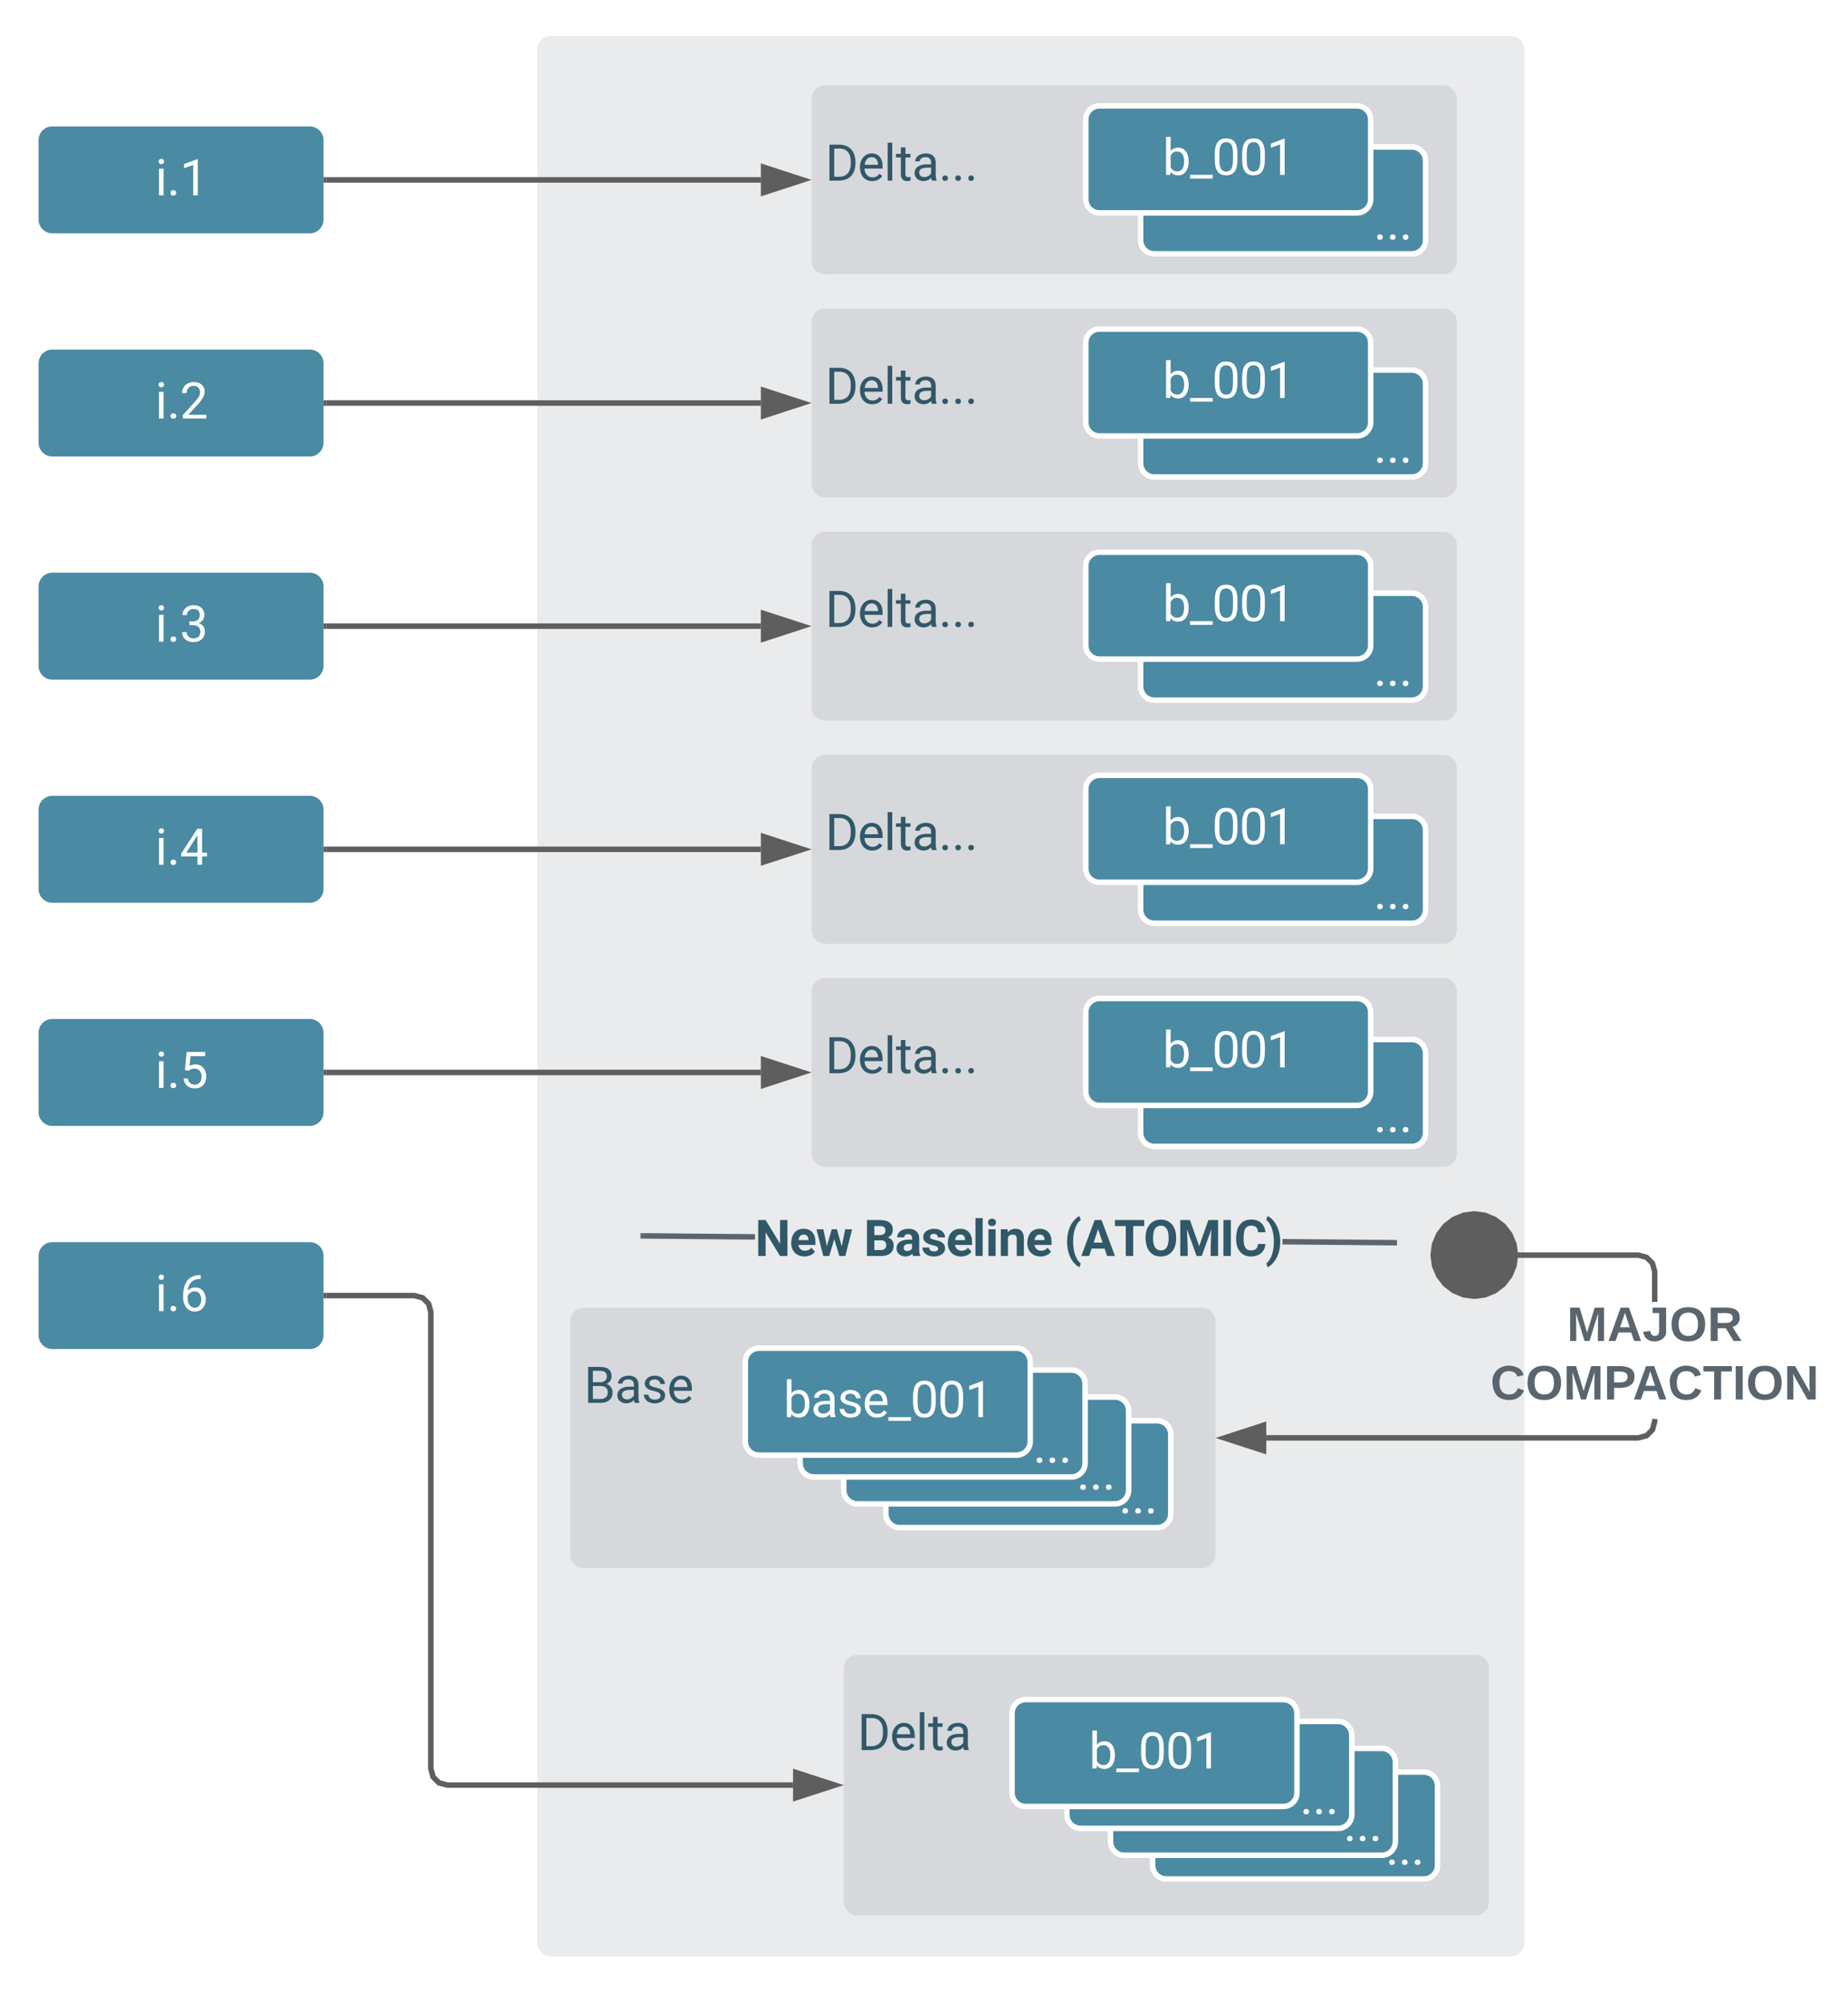 <svg xmlns="http://www.w3.org/2000/svg" xmlns:xlink="http://www.w3.org/1999/xlink" xmlns:lucid="lucid" width="674" height="730"><g transform="translate(736 0)" lucid:page-tab-id="0_0"><path d="M-736 0H800v1136H-736z" fill="#fff"/><path d="M-721.93 51.08c0-2.76 2.24-5 5-5H-623c2.75 0 5 2.24 5 5v28.97c0 2.76-2.25 5-5 5h-93.93c-2.76 0-5-2.24-5-5z" stroke="#000" stroke-opacity="0" stroke-width="2" fill="#4b8aa3"/><use xlink:href="#a" transform="matrix(1,0,0,1,-716.928,51.082) translate(37.512 20.118)"/><path d="M-721.93 132.42c0-2.77 2.24-5 5-5H-623c2.75 0 5 2.23 5 5v28.96c0 2.77-2.25 5-5 5h-93.93c-2.76 0-5-2.23-5-5z" stroke="#000" stroke-opacity="0" stroke-width="2" fill="#4b8aa3"/><use xlink:href="#b" transform="matrix(1,0,0,1,-716.928,132.416) translate(37.512 20.118)"/><path d="M-721.93 213.75c0-2.76 2.24-5 5-5H-623c2.75 0 5 2.24 5 5v28.97c0 2.76-2.25 5-5 5h-93.93c-2.76 0-5-2.24-5-5z" stroke="#000" stroke-opacity="0" stroke-width="2" fill="#4b8aa3"/><use xlink:href="#c" transform="matrix(1,0,0,1,-716.928,213.749) translate(37.512 20.118)"/><path d="M-721.93 295.08c0-2.76 2.24-5 5-5H-623c2.75 0 5 2.24 5 5v28.97c0 2.76-2.25 5-5 5h-93.93c-2.76 0-5-2.24-5-5z" stroke="#000" stroke-opacity="0" stroke-width="2" fill="#4b8aa3"/><use xlink:href="#d" transform="matrix(1,0,0,1,-716.928,295.082) translate(37.512 20.118)"/><path d="M-721.93 376.42c0-2.77 2.24-5 5-5H-623c2.75 0 5 2.23 5 5v28.96c0 2.77-2.25 5-5 5h-93.93c-2.76 0-5-2.23-5-5z" stroke="#000" stroke-opacity="0" stroke-width="2" fill="#4b8aa3"/><use xlink:href="#e" transform="matrix(1,0,0,1,-716.928,376.416) translate(37.512 20.118)"/><path d="M-721.93 457.75c0-2.76 2.24-5 5-5H-623c2.75 0 5 2.24 5 5v28.97c0 2.76-2.25 5-5 5h-93.93c-2.76 0-5-2.24-5-5z" stroke="#000" stroke-opacity="0" stroke-width="2" fill="#4b8aa3"/><use xlink:href="#f" transform="matrix(1,0,0,1,-716.928,457.749) translate(37.512 20.118)"/><path d="M-540 18.2c0-2.77 2.24-5 5-5h350c2.76 0 5 2.23 5 5v689.9c0 2.76-2.24 5-5 5h-350c-2.76 0-5-2.24-5-5z" stroke="#000" stroke-opacity="0" stroke-width="2" fill="#eaebec"/><path d="M-440 36.13c0-2.76 2.24-5 5-5h225.36c2.76 0 5 2.24 5 5V95c0 2.76-2.24 5-5 5H-435c-2.76 0-5-2.24-5-5z" stroke="#000" stroke-opacity="0" stroke-width="2" fill="#d6d8db"/><use xlink:href="#g" transform="matrix(1,0,0,1,-435,36.134) translate(0 29.699)"/><path d="M-320 58.56c0-2.76 2.24-5 5-5h93.92c2.76 0 5 2.24 5 5v28.97c0 2.76-2.24 5-5 5H-315c-2.76 0-5-2.24-5-5z" stroke="#fff" stroke-width="2" fill="#4b8aa3"/><use xlink:href="#h" transform="matrix(1,0,0,1,-315,58.557) translate(79.964 28.766)"/><path d="M-340 43.6c0-2.75 2.24-5 5-5h93.92c2.76 0 5 2.25 5 5V72.6c0 2.76-2.24 5-5 5H-335c-2.76 0-5-2.24-5-5z" stroke="#fff" stroke-width="2" fill="#4b8aa3"/><use xlink:href="#i" transform="matrix(1,0,0,1,-335,43.608) translate(23.029 20.118)"/><path d="M-440 117.47c0-2.76 2.24-5 5-5h225.36c2.76 0 5 2.24 5 5v58.86c0 2.76-2.24 5-5 5H-435c-2.76 0-5-2.24-5-5z" stroke="#000" stroke-opacity="0" stroke-width="2" fill="#d6d8db"/><use xlink:href="#g" transform="matrix(1,0,0,1,-435,117.467) translate(0 29.699)"/><path d="M-320 139.9c0-2.77 2.24-5 5-5h93.92c2.76 0 5 2.23 5 5v28.96c0 2.76-2.24 5-5 5H-315c-2.76 0-5-2.24-5-5z" stroke="#fff" stroke-width="2" fill="#4b8aa3"/><use xlink:href="#h" transform="matrix(1,0,0,1,-315,139.89) translate(79.964 28.766)"/><path d="M-340 124.94c0-2.76 2.24-5 5-5h93.92c2.76 0 5 2.24 5 5v28.97c0 2.77-2.24 5-5 5H-335c-2.76 0-5-2.23-5-5z" stroke="#fff" stroke-width="2" fill="#4b8aa3"/><use xlink:href="#i" transform="matrix(1,0,0,1,-335,124.942) translate(23.029 20.118)"/><path d="M-440 198.8c0-2.76 2.24-5 5-5h225.36c2.76 0 5 2.24 5 5v58.87c0 2.76-2.24 5-5 5H-435c-2.76 0-5-2.24-5-5z" stroke="#000" stroke-opacity="0" stroke-width="2" fill="#d6d8db"/><use xlink:href="#g" transform="matrix(1,0,0,1,-435,198.801) translate(0 29.699)"/><path d="M-320 221.22c0-2.76 2.24-5 5-5h93.92c2.76 0 5 2.24 5 5v28.97c0 2.75-2.24 5-5 5H-315c-2.76 0-5-2.25-5-5z" stroke="#fff" stroke-width="2" fill="#4b8aa3"/><use xlink:href="#h" transform="matrix(1,0,0,1,-315,221.223) translate(79.964 28.766)"/><path d="M-340 206.27c0-2.76 2.24-5 5-5h93.92c2.76 0 5 2.24 5 5v28.97c0 2.77-2.24 5-5 5H-335c-2.76 0-5-2.23-5-5z" stroke="#fff" stroke-width="2" fill="#4b8aa3"/><use xlink:href="#i" transform="matrix(1,0,0,1,-335,206.275) translate(23.029 20.118)"/><path d="M-440 280.13c0-2.76 2.24-5 5-5h225.36c2.76 0 5 2.24 5 5V339c0 2.76-2.24 5-5 5H-435c-2.76 0-5-2.24-5-5z" stroke="#000" stroke-opacity="0" stroke-width="2" fill="#d6d8db"/><use xlink:href="#g" transform="matrix(1,0,0,1,-435,280.134) translate(0 29.699)"/><path d="M-320 302.56c0-2.76 2.24-5 5-5h93.92c2.76 0 5 2.24 5 5v28.97c0 2.76-2.24 5-5 5H-315c-2.76 0-5-2.24-5-5z" stroke="#fff" stroke-width="2" fill="#4b8aa3"/><use xlink:href="#h" transform="matrix(1,0,0,1,-315,302.557) translate(79.964 28.766)"/><path d="M-340 287.6c0-2.75 2.24-5 5-5h93.92c2.76 0 5 2.25 5 5v28.98c0 2.76-2.24 5-5 5H-335c-2.76 0-5-2.24-5-5z" stroke="#fff" stroke-width="2" fill="#4b8aa3"/><use xlink:href="#i" transform="matrix(1,0,0,1,-335,287.608) translate(23.029 20.118)"/><path d="M-440 361.47c0-2.76 2.24-5 5-5h225.36c2.76 0 5 2.24 5 5v58.86c0 2.76-2.24 5-5 5H-435c-2.76 0-5-2.24-5-5z" stroke="#000" stroke-opacity="0" stroke-width="2" fill="#d6d8db"/><use xlink:href="#g" transform="matrix(1,0,0,1,-435,361.467) translate(0 29.699)"/><path d="M-320 383.9c0-2.77 2.24-5 5-5h93.92c2.76 0 5 2.23 5 5v28.96c0 2.76-2.24 5-5 5H-315c-2.76 0-5-2.24-5-5z" stroke="#fff" stroke-width="2" fill="#4b8aa3"/><use xlink:href="#h" transform="matrix(1,0,0,1,-315,383.89) translate(79.964 28.766)"/><path d="M-340 368.94c0-2.76 2.24-5 5-5h93.92c2.76 0 5 2.24 5 5v28.97c0 2.77-2.24 5-5 5H-335c-2.76 0-5-2.23-5-5z" stroke="#fff" stroke-width="2" fill="#4b8aa3"/><use xlink:href="#i" transform="matrix(1,0,0,1,-335,368.942) translate(23.029 20.118)"/><path d="M-227.5 451.96v2l-40.77-.37v-2m-192.36-1.75v2l-40.78-.37v-2" fill="#5a656d"/><path d="M-501.37 449.48l-.02 2h-1v-2M-226.5 451.97v2h-1.03l.02-2" fill="#5a656d"/><use xlink:href="#j" transform="matrix(1,0,0,1,-460.631,441.306) translate(0 16.493)"/><use xlink:href="#k" transform="matrix(1,0,0,1,-460.631,441.306) translate(39.653 16.493)"/><use xlink:href="#l" transform="matrix(1,0,0,1,-460.631,441.306) translate(112.7 16.493)"/><path d="M-528.02 481.63c0-2.76 2.24-5 5-5h225.36c2.76 0 5 2.24 5 5v84.96c0 2.75-2.24 5-5 5h-225.36c-2.76 0-5-2.25-5-5z" stroke="#000" stroke-opacity="0" stroke-width="2" fill="#d6d8db"/><use xlink:href="#m" transform="matrix(1,0,0,1,-523.021,481.632) translate(0 29.699)"/><path d="M-428.27 608.2c0-2.78 2.24-5 5-5h225.36c2.75 0 5 2.22 5 5v84.94c0 2.76-2.25 5-5 5h-225.37c-2.76 0-5-2.24-5-5z" stroke="#000" stroke-opacity="0" stroke-width="2" fill="#d6d8db"/><use xlink:href="#n" transform="matrix(1,0,0,1,-423.273,608.186) translate(0 29.699)"/><path d="M-315.62 650.9c0-2.75 2.23-5 5-5h93.9c2.78 0 5 2.25 5 5v28.98c0 2.76-2.22 5-5 5h-93.9c-2.77 0-5-2.24-5-5z" stroke="#fff" stroke-width="2" fill="#4b8aa3"/><use xlink:href="#h" transform="matrix(1,0,0,1,-310.624,650.91) translate(79.964 28.766)"/><path d="M-331 642.26c0-2.76 2.24-5 5-5h93.92c2.77 0 5 2.24 5 5v28.97c0 2.76-2.23 5-5 5h-93.9c-2.78 0-5-2.24-5-5z" stroke="#fff" stroke-width="2" fill="#4b8aa3"/><use xlink:href="#h" transform="matrix(1,0,0,1,-325.994,642.261) translate(79.964 28.766)"/><path d="M-346.9 632.45c0-2.76 2.25-5 5-5h93.93c2.76 0 5 2.24 5 5v28.97c0 2.77-2.24 5-5 5h-93.92c-2.75 0-5-2.23-5-5z" stroke="#fff" stroke-width="2" fill="#4b8aa3"/><use xlink:href="#h" transform="matrix(1,0,0,1,-341.89,632.455) translate(79.964 28.766)"/><path d="M-366.9 624.48c0-2.76 2.25-5 5-5h93.93c2.76 0 5 2.24 5 5v28.97c0 2.76-2.24 5-5 5h-93.92c-2.75 0-5-2.24-5-5z" stroke="#fff" stroke-width="2" fill="#4b8aa3"/><use xlink:href="#i" transform="matrix(1,0,0,1,-361.89,624.481) translate(23.029 20.118)"/><path d="M-412.9 522.84c0-2.76 2.24-5 5-5h93.9c2.78 0 5 2.24 5 5v28.97c0 2.77-2.22 5-5 5h-93.9c-2.76 0-5-2.23-5-5z" stroke="#fff" stroke-width="2" fill="#4b8aa3"/><use xlink:href="#h" transform="matrix(1,0,0,1,-407.903,522.839) translate(79.964 28.766)"/><path d="M-428.27 514.2c0-2.77 2.24-5 5-5h93.9c2.78 0 5 2.23 5 5v28.96c0 2.76-2.22 5-5 5h-93.9c-2.76 0-5-2.24-5-5z" stroke="#fff" stroke-width="2" fill="#4b8aa3"/><use xlink:href="#h" transform="matrix(1,0,0,1,-423.273,514.19) translate(79.964 28.766)"/><path d="M-444.17 504.38c0-2.76 2.24-5 5-5h93.92c2.76 0 5 2.24 5 5v28.97c0 2.76-2.24 5-5 5h-93.92c-2.76 0-5-2.24-5-5z" stroke="#fff" stroke-width="2" fill="#4b8aa3"/><use xlink:href="#h" transform="matrix(1,0,0,1,-439.17,504.384) translate(79.964 28.766)"/><path d="M-464.17 496.4c0-2.75 2.24-5 5-5h93.92c2.76 0 5 2.25 5 5v28.98c0 2.76-2.24 5-5 5h-93.92c-2.76 0-5-2.24-5-5z" stroke="#fff" stroke-width="2" fill="#4b8aa3"/><use xlink:href="#o" transform="matrix(1,0,0,1,-459.17,496.41) translate(8.901 20.118)"/><path d="M-617 65.57h158.5" stroke="#5e5e5e" stroke-width="2" fill="none"/><path d="M-616.98 66.57H-618v-2h1.02" fill="#5e5e5e"/><path d="M-443.24 65.57l-14.26 4.63v-9.27z" stroke="#5e5e5e" stroke-width="2" fill="#5e5e5e"/><path d="M-617 146.9h158.5" stroke="#5e5e5e" stroke-width="2" fill="none"/><path d="M-616.98 147.9H-618v-2h1.02" fill="#5e5e5e"/><path d="M-443.24 146.9l-14.26 4.64v-9.27z" stroke="#5e5e5e" stroke-width="2" fill="#5e5e5e"/><path d="M-617 228.23h158.5" stroke="#5e5e5e" stroke-width="2" fill="none"/><path d="M-616.98 229.23H-618v-2h1.02" fill="#5e5e5e"/><path d="M-443.24 228.23l-14.26 4.64v-9.27z" stroke="#5e5e5e" stroke-width="2" fill="#5e5e5e"/><path d="M-617 309.57h158.5" stroke="#5e5e5e" stroke-width="2" fill="none"/><path d="M-616.98 310.57H-618v-2h1.02" fill="#5e5e5e"/><path d="M-443.24 309.57l-14.26 4.63v-9.27z" stroke="#5e5e5e" stroke-width="2" fill="#5e5e5e"/><path d="M-617 390.9h158.5" stroke="#5e5e5e" stroke-width="2" fill="none"/><path d="M-616.98 391.9H-618v-2h1.02" fill="#5e5e5e"/><path d="M-443.24 390.9l-14.26 4.64v-9.27z" stroke="#5e5e5e" stroke-width="2" fill="#5e5e5e"/><path d="M-581.32 472.16l2.53 2.53.93 3.4v166.43l.72 2.64 1.77 1.78 2.65.7h125.96v2H-573l-3.4-.9-2.54-2.54-.93-3.4V478.37l-.7-2.65-1.8-1.77-2.63-.72h-32v-2h32.27" fill="#5e5e5e"/><path d="M-616.98 473.23H-618v-2h1.02M-431.5 650.66l-14.27 4.64v-9.27z" fill="#5e5e5e"/><path d="M-428.27 650.66l-18.5 6v-12m2 9.26l10.02-3.26-10.02-3.26M-131.5 518.24l-.92 3.42-2.53 2.53-3.4.9h-135.8v-2h135.52l2.65-.7 1.77-1.78.7-2.64v-.77h2m-3.45-59.8l2.53 2.52.93 3.42v11.2h-2V463.6l-.7-2.64-1.78-1.78-2.65-.7h-45v-2h45.27M-275.16 528.74l-14.26-4.63 14.26-4.63z" fill="#5e5e5e"/><path d="M-274.16 530.12l-18.5-6 18.5-6.02m-12.03 6l10.04 3.27v-6.52M-194.42 442.98l3.6 1.5 3.12 2.38 2.4 3.12 1.48 3.6.5 3.9-.5 3.88-1.5 3.6-2.38 3.12-3.12 2.4-3.6 1.48-3.9.5-3.88-.5-3.6-1.5-3.12-2.38-2.4-3.12-1.48-3.6-.5-3.9.5-3.88 1.5-3.6 2.38-3.12 3.12-2.4 3.6-1.48 3.9-.5z" fill="#5e5e5e"/><path d="M-194.16 442l3.84 1.6 3.33 2.55 2.56 3.33 1.6 3.84.54 4.15-.55 4.15-1.6 3.84-2.54 3.33-3.32 2.54-3.84 1.6-4.15.54-4.16-.55-3.84-1.6-3.33-2.54-2.55-3.34-1.6-3.84-.54-4.15.55-4.15 1.6-3.84 2.54-3.33 3.33-2.55 3.84-1.6 4.15-.54m-3.64 2.5l-3.35 1.38-2.9 2.24-2.24 2.9-1.4 3.36-.46 3.63.47 3.63 1.4 3.35 2.23 2.9 2.9 2.25 3.36 1.38 3.63.48 3.62-.48 3.36-1.38 2.9-2.24 2.24-2.9 1.4-3.36.46-3.63-.47-3.63-1.38-3.36-2.24-2.9-2.9-2.24-3.36-1.4-3.63-.46" fill="#5e5e5e"/><g><use xlink:href="#p" transform="matrix(1,0,0,1,-192.419,474.54) translate(27.906 14.222)"/><use xlink:href="#q" transform="matrix(1,0,0,1,-192.419,474.54) translate(0.005 35.556)"/></g><defs><path fill="#fff" d="M341 0H156v-1082h185V0zm-91-1264c-68 0-108-42-109-105 0-62 41-107 109-107s110 44 110 107-42 105-110 105" id="r"/><path fill="#fff" d="M258 11c-71 0-114-43-114-108 0-67 42-112 114-112s116 45 116 112c-1 65-45 108-116 108" id="s"/><path fill="#fff" d="M729 0H543v-1233l-373 137v-168l530-199h29V0" id="t"/><g id="a"><use transform="matrix(0.009,0,0,0.009,0,0)" xlink:href="#r"/><use transform="matrix(0.009,0,0,0.009,4.314,0)" xlink:href="#s"/><use transform="matrix(0.009,0,0,0.009,8.993,0)" xlink:href="#t"/></g><path fill="#fff" d="M569-1476c255 0 440 146 439 390 0 143-91 314-274 512L344-151h731V0H121v-133l504-560c75-85 125-155 155-207 105-184 6-424-211-424-183 0-293 113-291 297H93c-3-270 199-449 476-449" id="u"/><g id="b"><use transform="matrix(0.009,0,0,0.009,0,0)" xlink:href="#r"/><use transform="matrix(0.009,0,0,0.009,4.314,0)" xlink:href="#s"/><use transform="matrix(0.009,0,0,0.009,8.993,0)" xlink:href="#u"/></g><path fill="#fff" d="M832-402c-1-179-119-264-303-265H390v-151h139c164 0 281-91 281-250 0-171-85-256-255-256-154 0-265 99-263 250H107c-4-235 205-402 448-402 266 0 444 150 440 412-2 148-109 272-229 317 147 45 249 158 251 341 3 262-197 426-461 426C299 20 91-135 94-384h186c-2 156 116 253 276 253 176 0 277-96 276-271" id="v"/><g id="c"><use transform="matrix(0.009,0,0,0.009,0,0)" xlink:href="#r"/><use transform="matrix(0.009,0,0,0.009,4.314,0)" xlink:href="#s"/><use transform="matrix(0.009,0,0,0.009,8.993,0)" xlink:href="#v"/></g><path fill="#fff" d="M902-489h202v151H902V0H716v-338H53v-109l652-1009h197v967zm-639 0h453v-714l-22 40" id="w"/><g id="d"><use transform="matrix(0.009,0,0,0.009,0,0)" xlink:href="#r"/><use transform="matrix(0.009,0,0,0.009,4.314,0)" xlink:href="#s"/><use transform="matrix(0.009,0,0,0.009,8.993,0)" xlink:href="#w"/></g><path fill="#fff" d="M884-462c0-185-111-323-291-323-113 0-183 39-239 93l-148-38 74-726h746v171H437l-44 397c71-42 152-63 243-63 273-2 433 205 433 487 0 293-170 484-461 484-260 0-436-159-454-403h175c20 156 111 252 279 252 182 0 276-140 276-331" id="x"/><g id="e"><use transform="matrix(0.009,0,0,0.009,0,0)" xlink:href="#r"/><use transform="matrix(0.009,0,0,0.009,4.314,0)" xlink:href="#s"/><use transform="matrix(0.009,0,0,0.009,8.993,0)" xlink:href="#x"/></g><path fill="#fff" d="M132-554c0-555 187-908 715-903v157c-320-8-501 179-526 477 77-88 181-132 314-132 259 0 417 214 417 480 0 286-172 495-451 495-293 0-469-266-469-574zm737 88c0-181-95-335-265-335-133 0-252 96-286 200v68c-6 207 101 397 283 400 175 3 268-150 268-333" id="y"/><g id="f"><use transform="matrix(0.009,0,0,0.009,0,0)" xlink:href="#r"/><use transform="matrix(0.009,0,0,0.009,4.314,0)" xlink:href="#s"/><use transform="matrix(0.009,0,0,0.009,8.993,0)" xlink:href="#y"/></g><path fill="#305868" d="M1222-777c17 480-206 763-650 777H169v-1456h411c408 9 627 269 642 679zm-190 4c3-312-149-522-447-525H361v1141h202c308 0 473-209 469-531v-85" id="z"/><path fill="#305868" d="M599-131c141 0 220-65 285-146l113 88C906-50 770 20 589 20 281 21 93-214 93-545c0-223 93-397 233-485 74-48 154-72 240-72 300 2 449 218 445 537v77H278c0 197 129 357 321 357zm227-509c-3-180-88-310-260-310-170 0-264 140-282 310h542" id="A"/><path fill="#305868" d="M341 0H156v-1536h185V0" id="B"/><path fill="#305868" d="M456 20C285 20 205-92 206-268v-671H9v-143h197v-262h185v262h202v143H391v671c-9 125 92 149 207 118V0c-49 13-96 20-142 20" id="C"/><path fill="#305868" d="M561-1102c238-4 403 126 403 351v498c0 99 13 178 38 237V0H808c-11-21-19-59-26-114C696-25 593 20 474 20c-199 0-368-130-365-320 4-251 214-359 490-356h180v-85c-1-135-86-212-229-212-115 0-232 67-233 171H131c20-205 206-316 430-320zM294-326c0 117 90 185 207 185 122 0 239-75 278-162v-222H634c-227 0-340 66-340 199" id="D"/><path fill="#305868" d="M258 11c-71 0-114-43-114-108 0-67 42-112 114-112s116 45 116 112c-1 65-45 108-116 108" id="E"/><g id="g"><use transform="matrix(0.009,0,0,0.009,0,0)" xlink:href="#z"/><use transform="matrix(0.009,0,0,0.009,11.804,0)" xlink:href="#A"/><use transform="matrix(0.009,0,0,0.009,21.34,0)" xlink:href="#B"/><use transform="matrix(0.009,0,0,0.009,25.708,0)" xlink:href="#C"/><use transform="matrix(0.009,0,0,0.009,31.588,0)" xlink:href="#D"/><use transform="matrix(0.009,0,0,0.009,41.379,0)" xlink:href="#E"/><use transform="matrix(0.009,0,0,0.009,46.116,0)" xlink:href="#E"/><use transform="matrix(0.009,0,0,0.009,50.854,0)" xlink:href="#E"/></g><g id="h"><use transform="matrix(0.009,0,0,0.009,0,0)" xlink:href="#s"/><use transform="matrix(0.009,0,0,0.009,4.679,0)" xlink:href="#s"/><use transform="matrix(0.009,0,0,0.009,9.358,0)" xlink:href="#s"/></g><path fill="#fff" d="M634-1102c292 0 422 254 422 573 0 298-143 547-420 549-137 0-242-48-317-145L310 0H140v-1536h185v573c75-93 178-139 309-139zm-44 965c207 0 281-175 281-413 0-224-79-395-283-395-122 0-210 57-263 170v468c57 113 145 170 265 170" id="F"/><path fill="#fff" d="M920 151H4V0h916v151" id="G"/><path fill="#fff" d="M574-1476c351 0 454 237 460 615v240c0 217-37 378-111 483S733 20 576 20c-346 0-454-246-461-616v-247c0-214 37-373 111-477s190-156 348-156zm275 905c0-337 59-752-275-753-95 0-160 38-207 107-80 118-66 409-67 625 0 157 22 273 68 348s115 113 208 113c91 0 160-35 204-106s69-182 69-334" id="H"/><g id="i"><use transform="matrix(0.009,0,0,0.009,0,0)" xlink:href="#F"/><use transform="matrix(0.009,0,0,0.009,9.974,0)" xlink:href="#G"/><use transform="matrix(0.009,0,0,0.009,17.995,0)" xlink:href="#H"/><use transform="matrix(0.009,0,0,0.009,27.977,0)" xlink:href="#H"/><use transform="matrix(0.009,0,0,0.009,37.96,0)" xlink:href="#t"/></g><path fill="#305868" d="M1314 0h-300L430-958V0H130v-1456h300l585 960v-960h299V0" id="I"/><path fill="#305868" d="M1031-175C952-60 797 20 609 20 287 20 60-206 72-543c12-330 180-559 505-559 309 0 482 214 477 537v118H365c15 134 115 234 263 234 111 0 198-40 261-121zM770-644c5-139-62-226-194-224-130 1-191 97-208 224h402" id="J"/><path fill="#305868" d="M1052-393l142-689h279L1197 0H955L750-681 545 0H304L28-1082h279l141 688 198-688h209" id="K"/><g id="j"><use transform="matrix(0.009,0,0,0.009,0,0)" xlink:href="#I"/><use transform="matrix(0.009,0,0,0.009,12.552,0)" xlink:href="#J"/><use transform="matrix(0.009,0,0,0.009,22.161,0)" xlink:href="#K"/></g><path fill="#305868" d="M1212-428C1211-131 1004 0 696 0H130v-1456h510c318-1 539 108 539 399 0 155-89 264-208 308 141 33 242 151 241 321zM687-241c132 2 225-65 225-190 0-133-69-203-207-203H430v393h257zm192-786c0-145-86-186-239-186H430v367h222c151-3 227-63 227-181" id="L"/><path fill="#305868" d="M552-1102c254-4 435 134 435 383v469c1 103 15 180 43 233V0H738c-13-26-23-58-29-97C639-19 548 20 436 20 238 20 64-113 68-304c5-258 212-357 496-357h133c11-137-29-227-160-227-90 0-156 45-156 131H92c15-231 213-342 460-345zM357-325c0 76 61 124 142 124 88 0 168-45 198-105v-186H589c-152 2-232 51-232 167" id="M"/><path fill="#305868" d="M529-185c94 0 168-33 168-114 0-35-18-63-53-83s-91-39-168-55C219-491 90-600 90-765c0-208 203-337 432-337 246 0 451 124 453 349H686c-2-91-62-143-165-143-86 0-151 41-153 117 0 32 16 57 46 77 63 43 257 69 335 100 151 60 229 153 229 291C978-13 554 93 282-28 162-81 60-190 56-344h274c5 106 86 159 199 159" id="N"/><path fill="#305868" d="M416 0H126v-1536h290V0" id="O"/><path fill="#305868" d="M416 0H126v-1082h290V0zM271-1212c-92 0-162-61-162-150s68-149 162-149c93 0 162 60 162 149s-70 150-162 150" id="P"/><path fill="#305868" d="M750-692c-1-124-48-174-173-175-81 0-142 35-183 104V0H105v-1082h272l9 125c77-97 181-145 311-145 244 0 342 151 342 403V0H750v-692" id="Q"/><g id="k"><use transform="matrix(0.009,0,0,0.009,0,0)" xlink:href="#L"/><use transform="matrix(0.009,0,0,0.009,11.345,0)" xlink:href="#M"/><use transform="matrix(0.009,0,0,0.009,20.877,0)" xlink:href="#N"/><use transform="matrix(0.009,0,0,0.009,30.017,0)" xlink:href="#J"/><use transform="matrix(0.009,0,0,0.009,39.627,0)" xlink:href="#O"/><use transform="matrix(0.009,0,0,0.009,44.34,0)" xlink:href="#P"/><use transform="matrix(0.009,0,0,0.009,49.054,0)" xlink:href="#Q"/><use transform="matrix(0.009,0,0,0.009,59.01,0)" xlink:href="#J"/></g><path fill="#305868" d="M369-598c0 393 97 738 310 900l-56 153c-200-92-361-334-433-572-84-277-87-628-5-911 71-244 234-495 438-588l56 156c-205 153-310 488-310 862" id="R"/><path fill="#305868" d="M952-300H426L326 0H7l542-1456h278L1372 0h-319zM507-543h364l-183-545" id="S"/><path fill="#305868" d="M1226-1213H780V0H480v-1213H40v-243h1186v243" id="T"/><path fill="#305868" d="M1248-1138c106 220 104 603 2 820-91 195-274 338-542 338C281 20 86-300 86-759c0-291 115-515 296-629 182-114 467-115 648 0 94 60 166 141 218 250zM940-344c111-153 110-617 0-765-57-77-133-119-234-119s-177 41-233 118c-64 88-83 240-83 415 0 149 27 264 82 346s133 123 236 123c101 0 176-40 232-118" id="U"/><path fill="#305868" d="M522-1456L896-400l372-1056h394V0h-301c-7-379 15-728 30-1085L998 0H792L400-1084c15 357 37 705 30 1084H130v-1456h392" id="V"/><path fill="#305868" d="M449 0H149v-1456h300V0" id="W"/><path fill="#305868" d="M687-225c189-1 272-84 286-260h300c-19 311-251 505-586 505C296 20 86-277 86-686c0-466 174-782 605-790 340-6 557 198 584 514H975c-15-183-92-268-284-268-100 0-173 38-225 108-63 84-76 264-76 443 0 157 24 272 72 345s122 109 225 109" id="X"/><path fill="#305868" d="M349-541c6-400-96-755-309-922l56-153c203 91 368 336 444 575 89 280 91 621 4 907-74 244-242 497-448 589L40 302c199-150 304-484 309-843" id="Y"/><g id="l"><use transform="matrix(0.009,0,0,0.009,0,0)" xlink:href="#R"/><use transform="matrix(0.009,0,0,0.009,6.241,0)" xlink:href="#S"/><use transform="matrix(0.009,0,0,0.009,18.203,0)" xlink:href="#T"/><use transform="matrix(0.009,0,0,0.009,28.958,0)" xlink:href="#U"/><use transform="matrix(0.009,0,0,0.009,41.233,0)" xlink:href="#V"/><use transform="matrix(0.009,0,0,0.009,56.806,0)" xlink:href="#W"/><use transform="matrix(0.009,0,0,0.009,61.988,0)" xlink:href="#X"/><use transform="matrix(0.009,0,0,0.009,73.394,0)" xlink:href="#Y"/></g><path fill="#305868" d="M1160-420C1159-145 963 0 674 0H169v-1456h476c294-1 476 112 476 388 0 153-99 253-216 302 146 38 255 167 255 346zM678-157c171 2 289-95 289-261 0-175-95-263-286-263H361v524h317zm250-912c-2-172-104-229-283-229H361v463h290c157 3 278-84 277-234" id="Z"/><path fill="#305868" d="M538-131c121 0 232-49 232-156 0-50-20-88-56-117-73-60-334-92-420-143-92-55-162-110-162-238 0-190 192-317 400-317 223 0 414 129 413 338H759c0-108-110-186-227-186-119 0-215 53-215 159 0 45 18 78 53 101 76 52 331 90 416 139 98 57 169 115 169 251C955-92 760 20 538 20c-176 0-314-68-386-174-38-55-57-115-57-179h185c6 129 116 202 258 202" id="aa"/><g id="m"><use transform="matrix(0.009,0,0,0.009,0,0)" xlink:href="#Z"/><use transform="matrix(0.009,0,0,0.009,11.206,0)" xlink:href="#D"/><use transform="matrix(0.009,0,0,0.009,20.997,0)" xlink:href="#aa"/><use transform="matrix(0.009,0,0,0.009,30.278,0)" xlink:href="#A"/></g><g id="n"><use transform="matrix(0.009,0,0,0.009,0,0)" xlink:href="#z"/><use transform="matrix(0.009,0,0,0.009,11.804,0)" xlink:href="#A"/><use transform="matrix(0.009,0,0,0.009,21.34,0)" xlink:href="#B"/><use transform="matrix(0.009,0,0,0.009,25.708,0)" xlink:href="#C"/><use transform="matrix(0.009,0,0,0.009,31.588,0)" xlink:href="#D"/></g><path fill="#fff" d="M561-1102c238-4 403 126 403 351v498c0 99 13 178 38 237V0H808c-11-21-19-59-26-114C696-25 593 20 474 20c-199 0-368-130-365-320 4-251 214-359 490-356h180v-85c-1-135-86-212-229-212-115 0-232 67-233 171H131c20-205 206-316 430-320zM294-326c0 117 90 185 207 185 122 0 239-75 278-162v-222H634c-227 0-340 66-340 199" id="ab"/><path fill="#fff" d="M538-131c121 0 232-49 232-156 0-50-20-88-56-117-73-60-334-92-420-143-92-55-162-110-162-238 0-190 192-317 400-317 223 0 414 129 413 338H759c0-108-110-186-227-186-119 0-215 53-215 159 0 45 18 78 53 101 76 52 331 90 416 139 98 57 169 115 169 251C955-92 760 20 538 20c-176 0-314-68-386-174-38-55-57-115-57-179h185c6 129 116 202 258 202" id="ac"/><path fill="#fff" d="M599-131c141 0 220-65 285-146l113 88C906-50 770 20 589 20 281 21 93-214 93-545c0-223 93-397 233-485 74-48 154-72 240-72 300 2 449 218 445 537v77H278c0 197 129 357 321 357zm227-509c-3-180-88-310-260-310-170 0-264 140-282 310h542" id="ad"/><g id="o"><use transform="matrix(0.009,0,0,0.009,0,0)" xlink:href="#F"/><use transform="matrix(0.009,0,0,0.009,9.974,0)" xlink:href="#ab"/><use transform="matrix(0.009,0,0,0.009,19.644,0)" xlink:href="#ac"/><use transform="matrix(0.009,0,0,0.009,28.811,0)" xlink:href="#ad"/><use transform="matrix(0.009,0,0,0.009,38.229,0)" xlink:href="#G"/><use transform="matrix(0.009,0,0,0.009,46.25,0)" xlink:href="#H"/><use transform="matrix(0.009,0,0,0.009,56.233,0)" xlink:href="#H"/><use transform="matrix(0.009,0,0,0.009,66.215,0)" xlink:href="#t"/></g><path fill="#5a656d" d="M230 0l2-204L168 0h-37L68-204 70 0H24v-248h70l56 185 57-185h69V0h-46" id="ae"/><path fill="#5a656d" d="M199 0l-22-63H83L61 0H9l90-248h61L250 0h-51zm-33-102l-36-108c-10 38-24 72-36 108h72" id="af"/><path fill="#5a656d" d="M176-78C186 10 51 31 16-35c-5-9-9-19-11-32l52-8c4 21 12 37 35 38 23 0 32-16 32-40v-130H75v-41h101v170" id="ag"/><path fill="#5a656d" d="M140-251c80 0 125 45 125 126S219 4 139 4C58 4 15-44 15-125s44-126 125-126zm-1 214c52 0 73-35 73-88 0-50-21-86-72-86-52 0-73 35-73 86s22 88 72 88" id="ah"/><path fill="#5a656d" d="M240-174c0 40-23 61-54 70L253 0h-59l-57-94H76V0H24v-248c93 4 217-23 216 74zM76-134c48-2 112 12 112-38 0-48-66-32-112-35v73" id="ai"/><g id="p"><use transform="matrix(0.049,0,0,0.049,0,0)" xlink:href="#ae"/><use transform="matrix(0.049,0,0,0.049,14.765,0)" xlink:href="#af"/><use transform="matrix(0.049,0,0,0.049,27.556,0)" xlink:href="#ag"/><use transform="matrix(0.049,0,0,0.049,37.432,0)" xlink:href="#ah"/><use transform="matrix(0.049,0,0,0.049,51.259,0)" xlink:href="#ai"/></g><path fill="#5a656d" d="M67-125c0 53 21 87 73 88 37 1 54-22 65-47l45 17C233-25 199 4 140 4 58 4 20-42 15-125 8-235 124-281 211-232c18 10 29 29 36 50l-46 12c-8-25-30-41-62-41-52 0-71 34-72 86" id="aj"/><path fill="#5a656d" d="M24-248c93 1 206-16 204 79-1 75-69 88-152 82V0H24v-248zm52 121c47 0 100 7 100-41 0-47-54-39-100-39v80" id="ak"/><path fill="#5a656d" d="M136-208V0H84v-208H4v-40h212v40h-80" id="al"/><path fill="#5a656d" d="M24 0v-248h52V0H24" id="am"/><path fill="#5a656d" d="M175 0L67-191c6 58 2 128 3 191H24v-248h59L193-55c-6-58-2-129-3-193h46V0h-61" id="an"/><g id="q"><use transform="matrix(0.049,0,0,0.049,0,0)" xlink:href="#aj"/><use transform="matrix(0.049,0,0,0.049,12.79,0)" xlink:href="#ah"/><use transform="matrix(0.049,0,0,0.049,26.617,0)" xlink:href="#ae"/><use transform="matrix(0.049,0,0,0.049,41.383,0)" xlink:href="#ak"/><use transform="matrix(0.049,0,0,0.049,51.901,0)" xlink:href="#af"/><use transform="matrix(0.049,0,0,0.049,64.691,0)" xlink:href="#aj"/><use transform="matrix(0.049,0,0,0.049,77.481,0)" xlink:href="#al"/><use transform="matrix(0.049,0,0,0.049,88.296,0)" xlink:href="#am"/><use transform="matrix(0.049,0,0,0.049,93.235,0)" xlink:href="#ah"/><use transform="matrix(0.049,0,0,0.049,107.062,0)" xlink:href="#an"/></g></defs></g></svg>